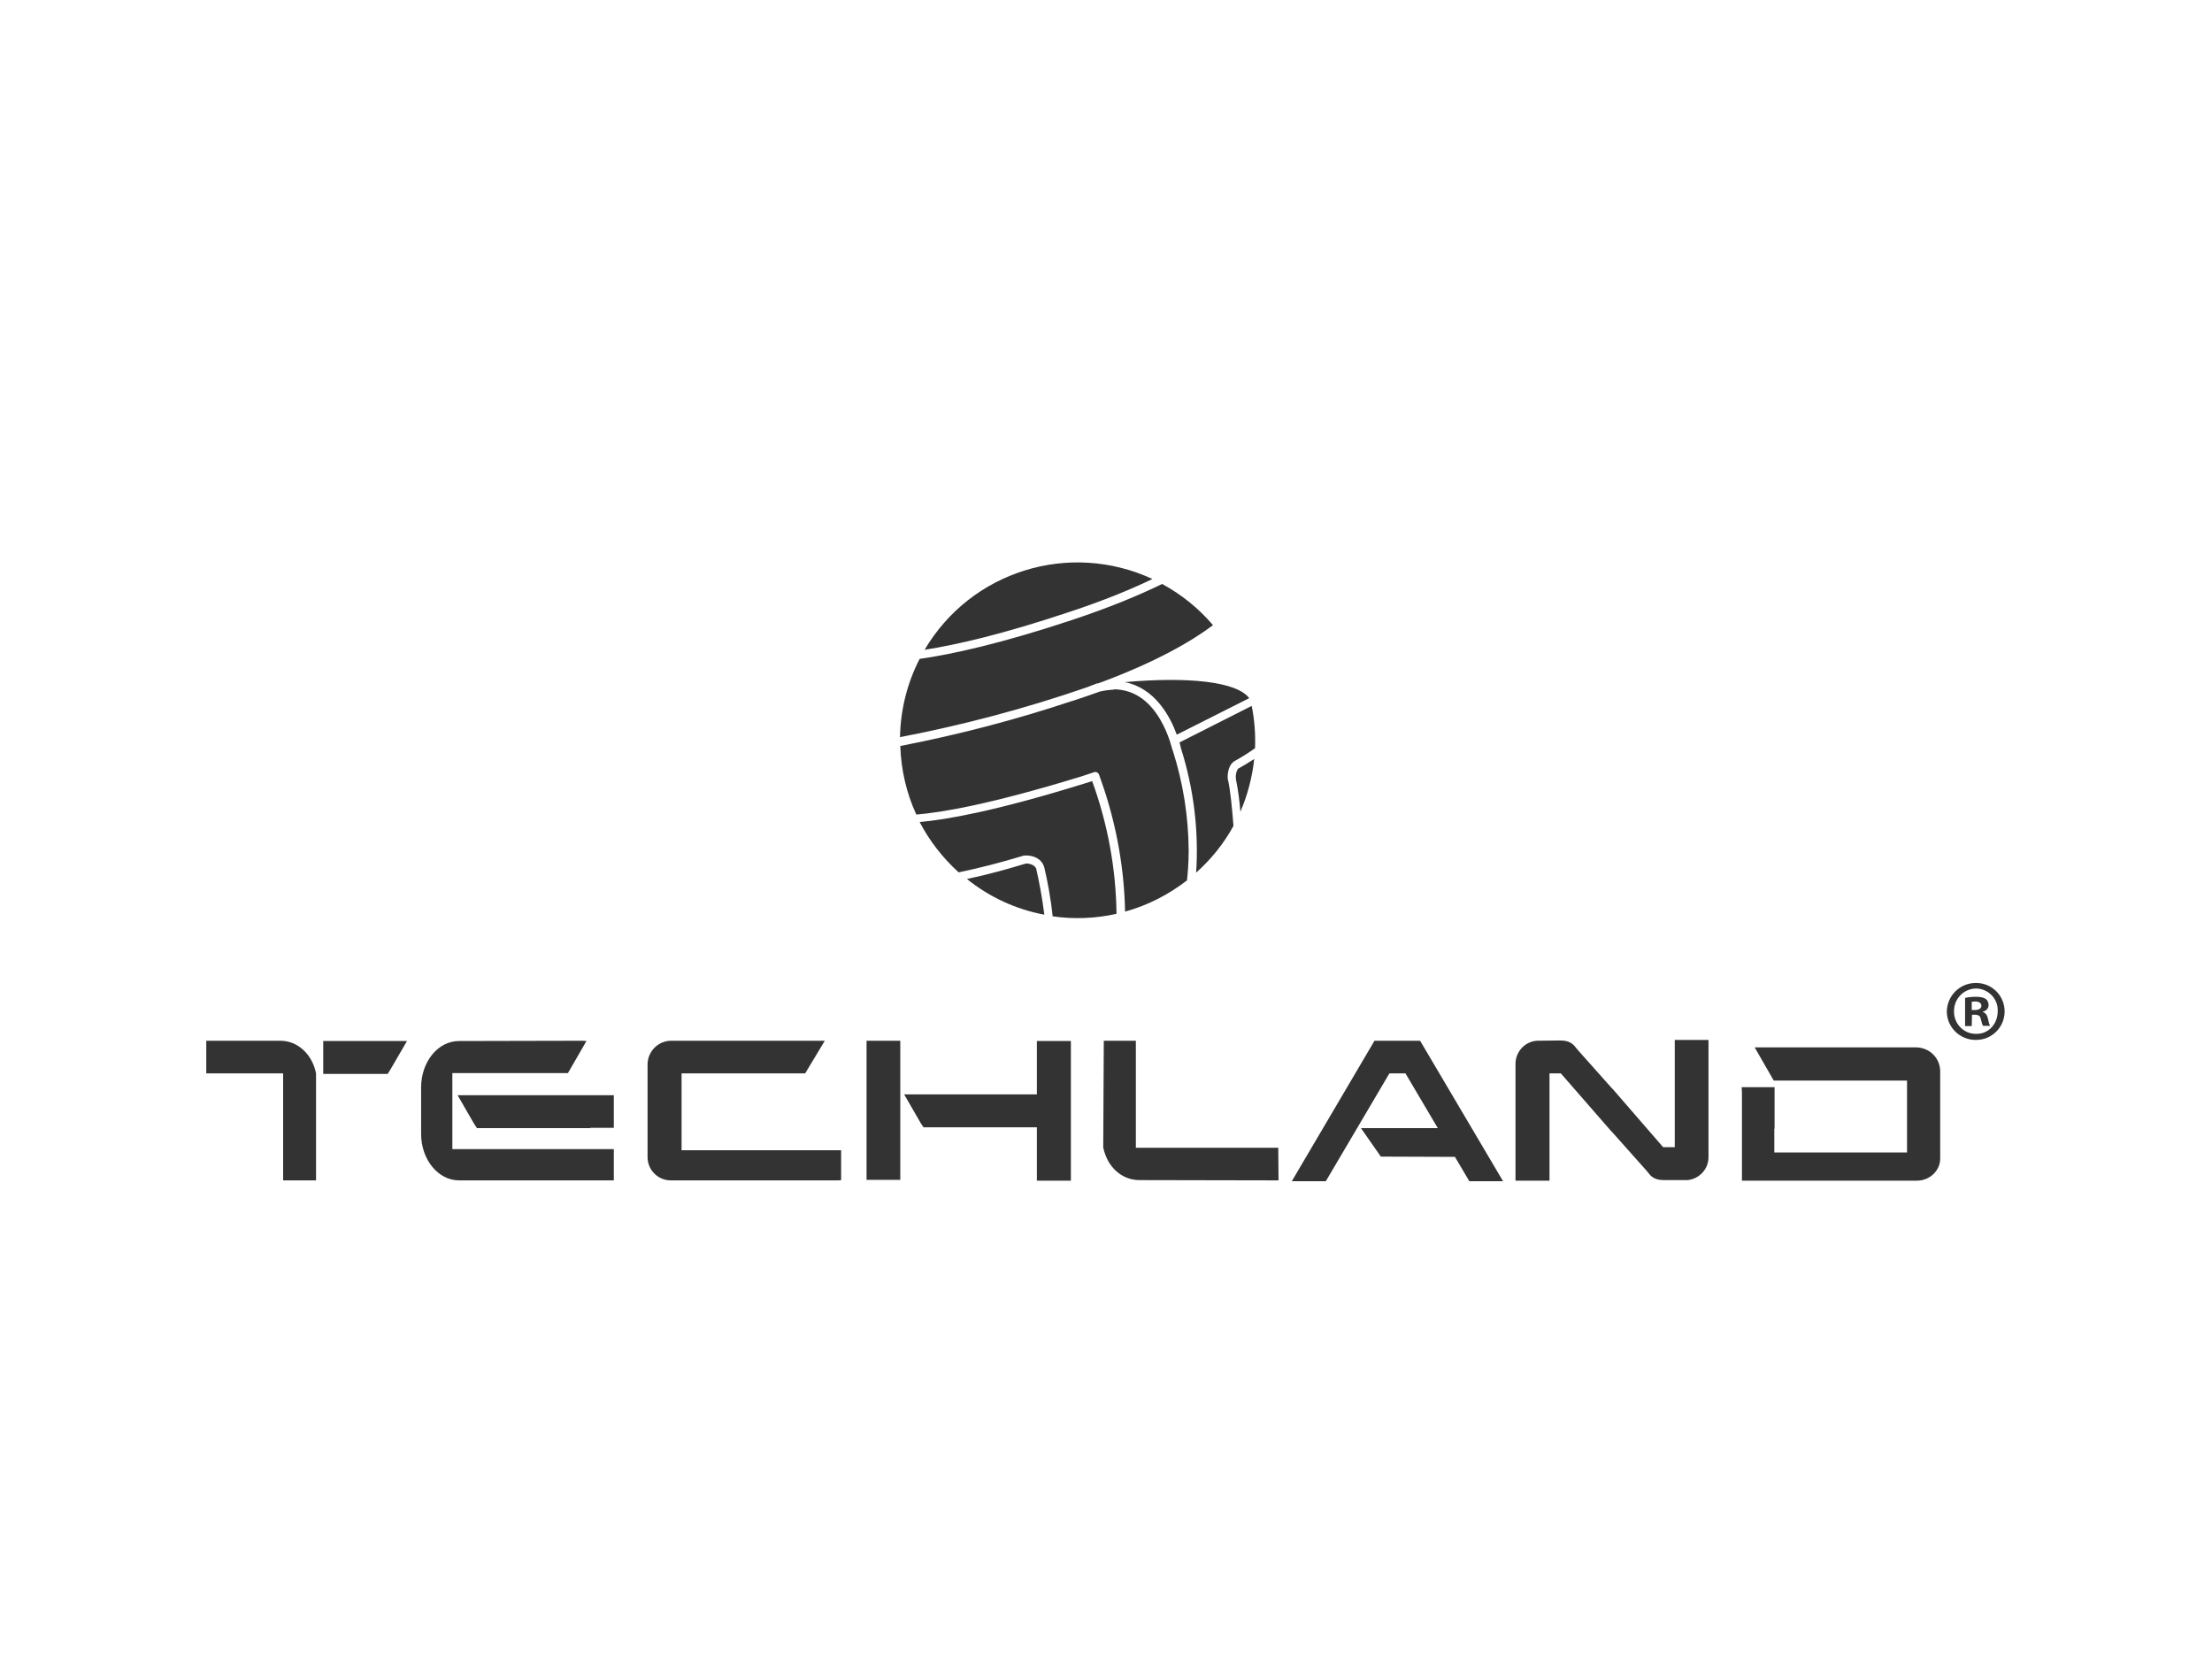 <?xml version="1.0" encoding="utf-8"?>
<!-- Generator: Adobe Illustrator 26.0.3, SVG Export Plug-In . SVG Version: 6.00 Build 0)  -->
<svg version="1.0" id="katman_1" xmlns="http://www.w3.org/2000/svg" xmlns:xlink="http://www.w3.org/1999/xlink" x="0px" y="0px"
	 viewBox="0 0 800 600" style="enable-background:new 0 0 800 600;" xml:space="preserve">
<style type="text/css">
	.st0{fill:#333333;}
</style>
<g>
	<path class="st0" d="M497.1,376.4h16.5l30,50.8h-12.2l-5.2-8.8l-26.8-0.1l-7.2-10.3h27.8l-11.7-19.8h-5.8l-23,39h-12.3L497.1,376.4
		L497.1,376.4z M693.1,378.8c4.8,0.1,8.6,3.9,8.6,8.7V419c0,4.4-3.8,8-8.4,8H630V395l-0.1-1.8h11.9v15h-0.1v8.6h48v-26h-48.2
		l-6.9-12H693.1L693.1,378.8z M617.9,376.1v42.2c0.1,4.4-3.2,8-7.5,8.5h-8.4c-2,0-3.6-0.3-5.1-1.7l-1.4-1.7l-12.2-13.7l-0.4-0.4
		l-0.1-0.1l-18.3-21h-4.1V427h-12.3v-42.2c0-4.3,3.2-8,7.6-8.4h0.1l8.3-0.1c2,0,3.6,0.3,5.1,1.7l1.4,1.7l12.2,13.7l0.4,0.4l0.1,0.1
		l18.2,21h4.2v-38.8H617.9L617.9,376.1z M399.2,376.4h11.6v38.7h51.5l0.1,11.8l-50.3-0.1c-6.3,0-11.6-4.6-13.1-11.8L399.2,376.4z
		 M242.7,376.4h55.6l-7.1,11.8h-44.7V416h57.7v10.8c-0.3,0-0.5,0.1-0.8,0.1h-60.8c-4.7,0-8.4-3.8-8.4-8.4v-33.7
		C234.3,380.2,238.1,376.4,242.7,376.4L242.7,376.4z M101.4,376.4c6.2,0,11.5,4.8,12.9,11.8v38.7h-11.9v-38.7H74.6v-11.8H101.4
		L101.4,376.4z M327,395.8h48v-19.3h12.3v50.5H375v-19.3h-41l-1-1.5L327,395.8L327,395.8z M210.9,376.4c0.4,0,0.8,0.1,1.2,0.1
		l-6.7,11.6h-41.8v27.5H222v11.3h-56c-7.5,0-13.7-7.5-13.7-16.8v-16.8c0-9.3,6.1-16.8,13.7-16.8L210.9,376.4L210.9,376.4z
		 M313.4,376.4h12.2v50.3h-12.2V376.4z M165.5,396.1H222v11.8h-8.5v0.1h-41l-1-1.5L165.5,396.1L165.5,396.1z M714.7,355.5
		c5.7,0,10.3,4.6,10.3,10.3s-4.6,10.3-10.3,10.3c-5.7,0.1-10.5-4.4-10.6-10.1c0-0.1,0-0.2,0-0.2c0.1-5.7,4.7-10.3,10.5-10.3
		C714.6,355.5,714.7,355.5,714.7,355.5L714.7,355.5L714.7,355.5z M714.6,357.5c-4.4,0.1-7.9,3.7-7.9,8.1c0,0,0,0.1,0,0.1
		c-0.1,4.4,3.3,8.1,7.7,8.2c0.1,0,0.2,0,0.3,0c4.5,0.1,7.8-3.6,7.8-8.2c0.2-4.4-3.3-8-7.6-8.2C714.9,357.5,714.8,357.5,714.6,357.5
		L714.6,357.5z M713.1,371.1h-2.4v-10.2c1.3-0.3,2.6-0.4,3.9-0.4c1.9,0,2.8,0.3,3.6,0.8c0.6,0.4,1,1.3,1,2.2c0,1.2-0.9,2.1-2.1,2.4
		v0.1c1,0.3,1.6,1.1,1.9,2.5c0.3,1.6,0.5,2.2,0.8,2.5h-2.6c-0.3-0.4-0.5-1.3-0.8-2.4c-0.2-1.1-0.8-1.6-2.1-1.6h-1.1L713.1,371.1
		L713.1,371.1z M713.1,365.3h1.1c1.3,0,2.4-0.5,2.4-1.5c0-0.9-0.7-1.6-2.2-1.6c-0.6,0-1.1,0.1-1.3,0.1V365.3z"/>
	<path class="st0" d="M140.2,388.4h-23.3v-11.9h30.3l-6,10.3L140.2,388.4L140.2,388.4z M395,282.5l-3.2,1
		c-32.3,10-49.5,12.9-59.2,13.8c3.6,6.9,8.4,13,14.1,18.2c7.7-1.6,15.4-3.6,23-5.9c0.5-0.2,1-0.2,1.6-0.2c2.2,0,5.5,1,6.4,4.4
		c1,4.2,2.3,10.7,3,17.6c7.7,1.1,15.5,0.8,23.1-0.9C403.6,314.1,400.6,297.9,395,282.5z M371.3,312.3c1.4,0,3.3,0.8,3.5,2.1
		c0.9,3.9,2.1,10,2.9,16.4c-10.3-1.9-19.9-6.4-28-12.9c7.1-1.5,14.1-3.4,21-5.5C370.8,312.4,371.1,312.3,371.3,312.3L371.3,312.3z
		 M402.9,249.3c8.2,0.1,13.4,5.3,16.7,10.9c3.3,5.6,4.4,11.2,4.5,11.2l0.1,0.2c3.7,11.6,5.6,23.7,5.7,35.9c0,5.1-0.4,8.8-0.6,10.9
		c-6.6,5.1-14.1,9-22.4,11.3c-0.3-15.1-2.9-30-7.6-44.3l-1.8-5.2c-0.3-0.8-1.1-1.2-1.9-0.9l-4.5,1.5c-33.6,10.3-50.5,13-59.7,13.8
		c-3.6-7.8-5.5-16.2-5.8-24.8c21.1-4.1,41.8-9.5,62.2-16.3l0.1,0.2l-0.1-0.2l0.1,0c3.3-1.1,6.6-2.2,9.9-3.4c1.7-0.4,3.4-0.6,5.2-0.7
		H402.9L402.9,249.3z M452.7,255.3c1,5,1.4,10.2,1.2,15.3c-2.4,1.7-4.9,3.3-7.5,4.7c-1.5,1-2.3,2.9-2.4,5.5c0,0.5,0,1,0.2,1.6
		c0.8,3.7,1.4,9.9,1.9,16.3c-3.5,6.4-8.1,12.1-13.5,16.9c1-15.2-0.9-30.5-5.5-45c-0.1-0.3-0.2-1-0.5-2.1L452.7,255.3L452.7,255.3z
		 M447.7,278.1l0.1-0.1c2-1.1,3.9-2.3,5.8-3.5c-0.7,6.6-2.4,13-5,19.1c-0.3-3.9-0.8-7.8-1.6-11.7C446.8,280.5,447,279.2,447.7,278.1
		L447.7,278.1z M396.4,247.3l-3.4,1.3c-22,7.6-44.6,13.6-67.5,18c0.2-10.2,2.7-19.8,7.1-28.3c11.9-1.7,29.6-5.6,55.2-14.1
		c13.2-4.4,23.9-8.8,32.5-13c7,3.8,13.2,8.8,18.4,14.9c-8,6-20.7,13.3-40.8,20.8l-0.1-0.1l0,0.1l-0.5,0.2c-0.2,0-0.3,0.1-0.4,0.1
		C396.7,247.1,396.5,247.2,396.4,247.3L396.4,247.3z M406.8,246.7c22.6-2,40.4-0.3,45,5.8l-26.2,13.2
		C423.3,259.4,417.9,248.9,406.8,246.7z M416.8,209.4c-8.1,3.9-17.9,7.9-30,11.9c-23.9,8-40.8,11.9-52.4,13.7
		C351.2,206.5,386.8,195.5,416.8,209.4L416.8,209.4z"/>
</g>
</svg>
